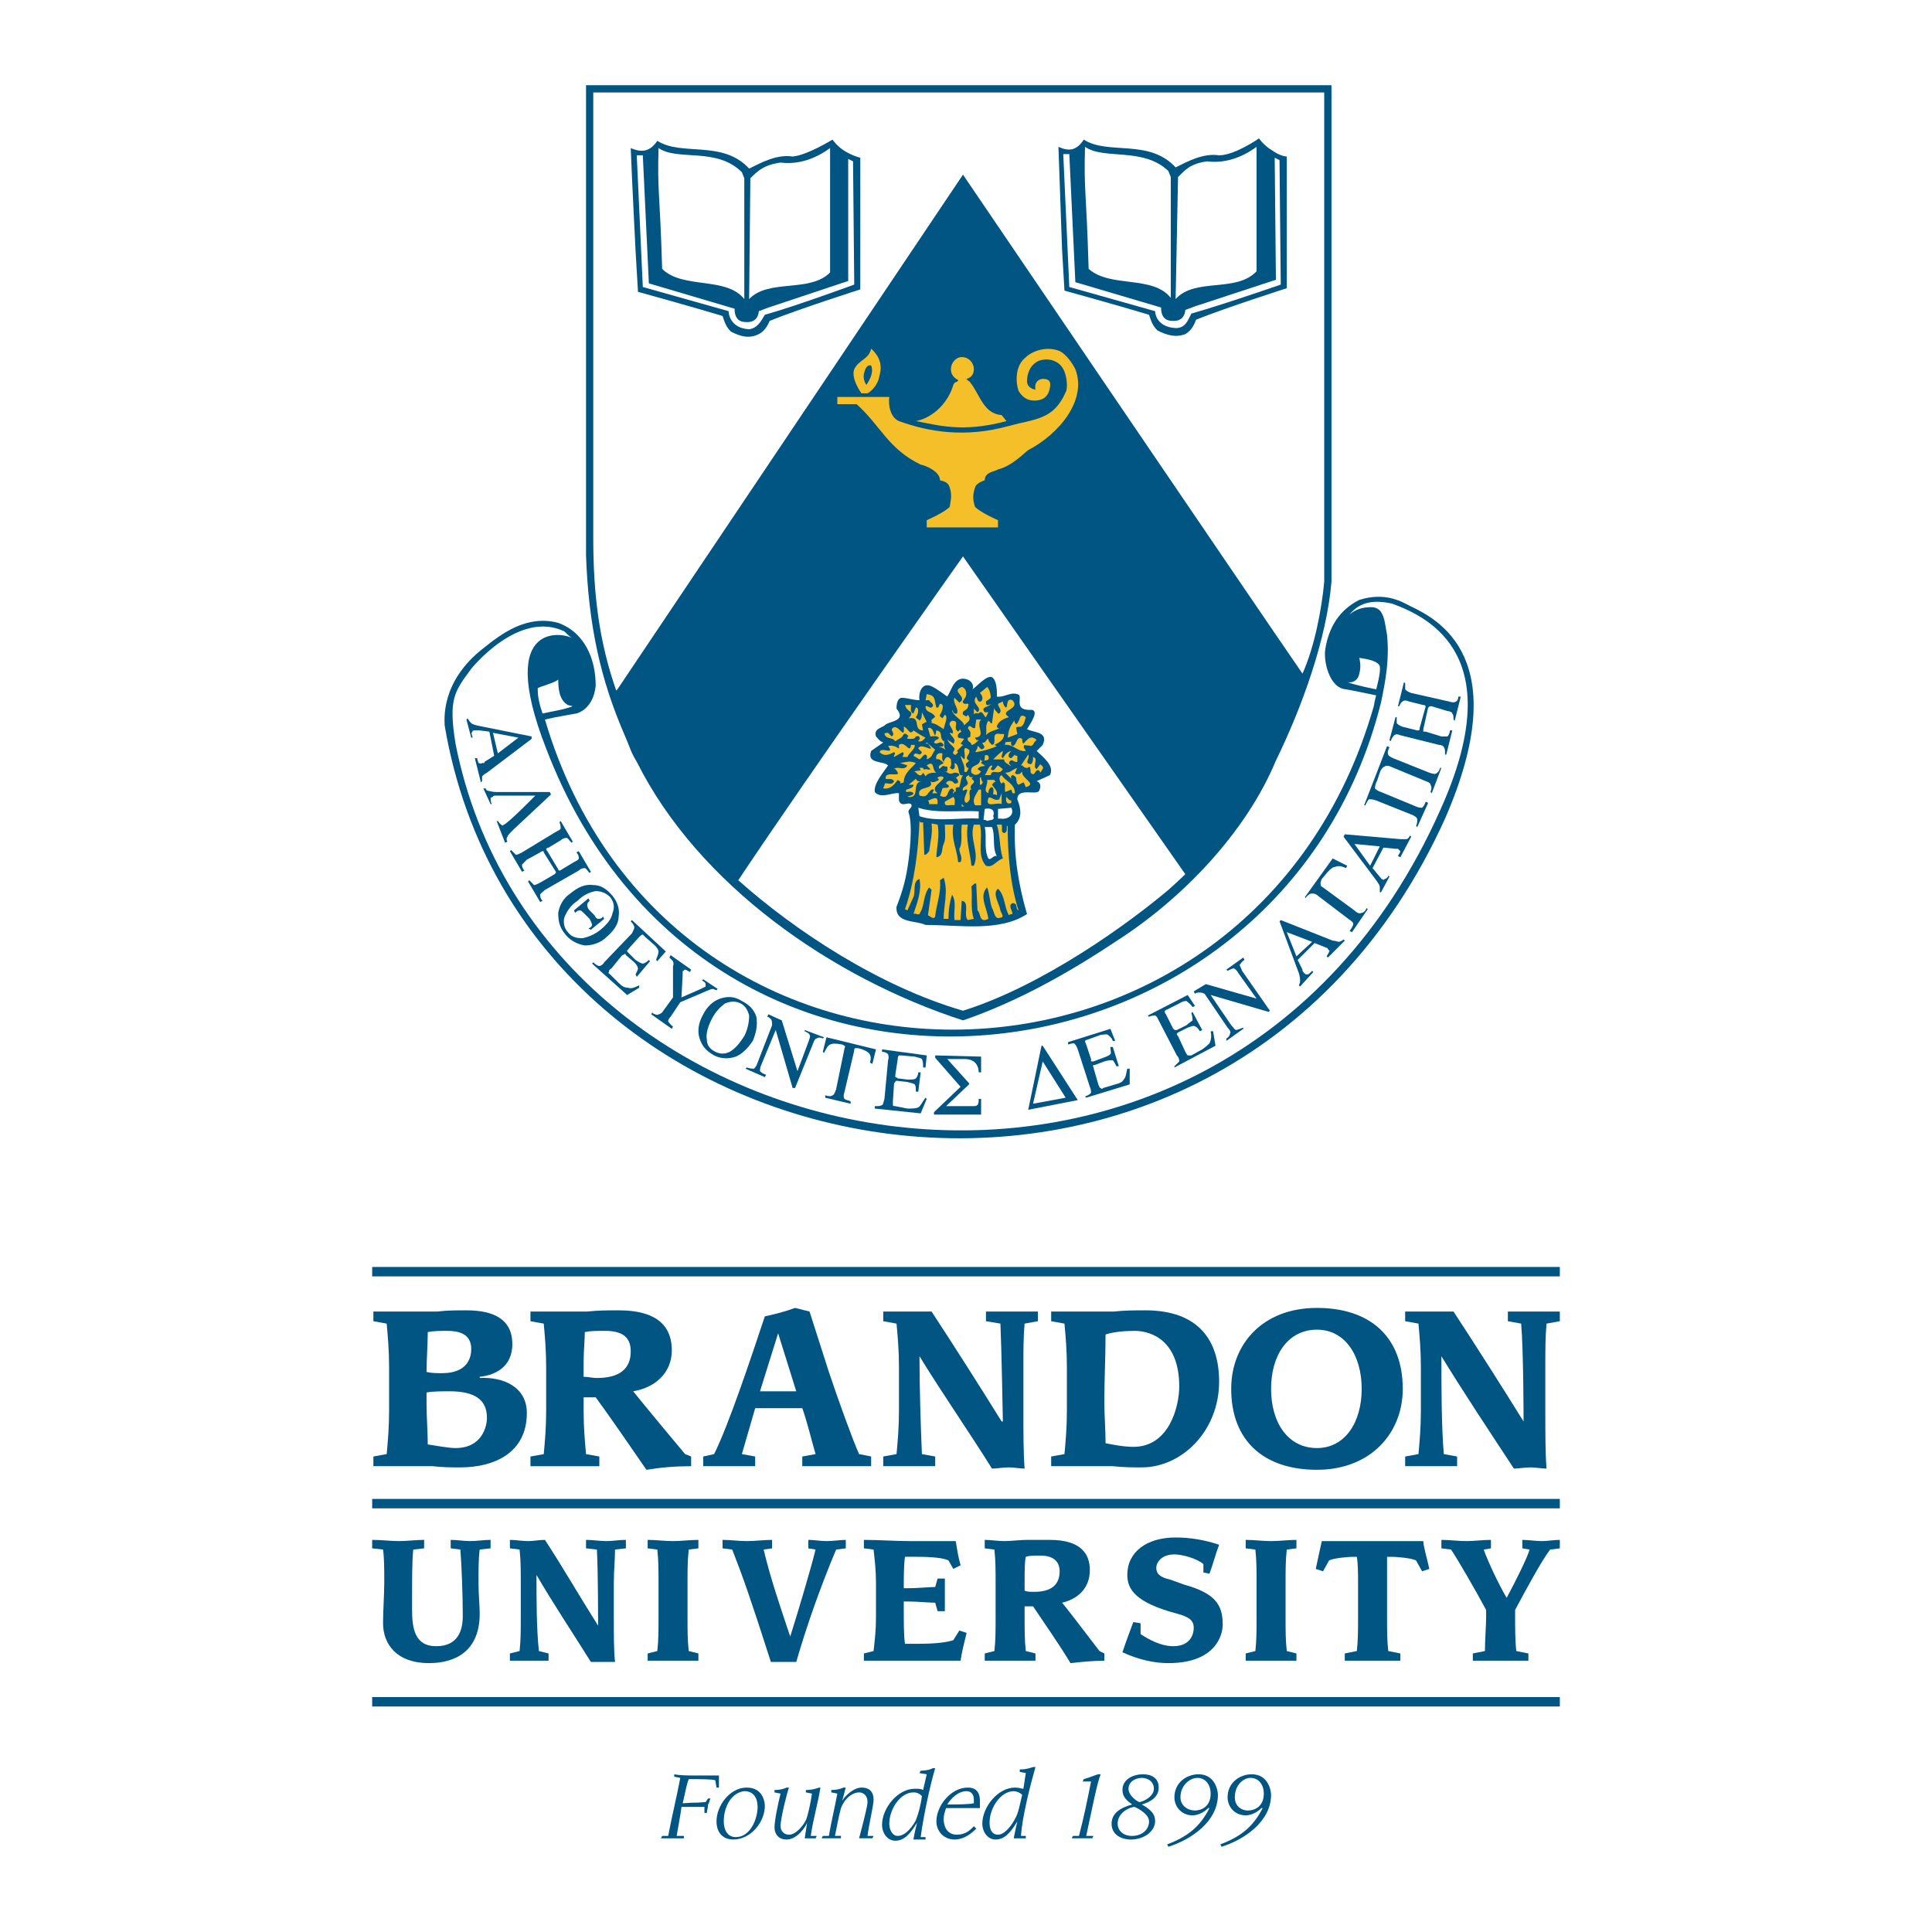 <?xml version="1.0" encoding="utf-8"?>
<!-- Generator: Adobe Illustrator 13.0.0, SVG Export Plug-In . SVG Version: 6.00 Build 14948)  -->
<!DOCTYPE svg PUBLIC "-//W3C//DTD SVG 1.0//EN" "http://www.w3.org/TR/2001/REC-SVG-20010904/DTD/svg10.dtd">
<svg version="1.0" id="Layer_1" xmlns="http://www.w3.org/2000/svg" xmlns:xlink="http://www.w3.org/1999/xlink" x="0px" y="0px"
	 width="192.756px" height="192.756px" viewBox="0 0 192.756 192.756" enable-background="new 0 0 192.756 192.756"
	 xml:space="preserve">
<g>
	<polygon fill-rule="evenodd" clip-rule="evenodd" fill="#FFFFFF" points="0,0 192.756,0 192.756,192.756 0,192.756 0,0 	"/>
	<path fill-rule="evenodd" clip-rule="evenodd" fill="#005582" d="M132.842,58.046c-0.482,5.666-2.893,12.416-5.545,17.84
		c-3.014,7.233-9.402,13.862-16.032,18.081c-4.701,3.135-9.884,6.027-15.188,7.836c-13.019-4.219-26.398-13.501-32.546-25.796
		c-0.603-0.964-0.723-1.567-1.206-2.652c-2.411-5.545-3.616-10.969-3.857-17.96V8.504h74.374V58.046L132.842,58.046z"/>
	<path fill-rule="evenodd" clip-rule="evenodd" fill="#FFFFFF" d="M132.118,58.046c-0.241,2.652-0.964,6.509-2.169,9.161
		c-4.822-6.991-33.873-49.783-33.873-49.783l-34.474,51.35l-0.121,0.121c-1.688-4.821-2.29-9.523-2.29-15.188V9.227h72.927V58.046
		L132.118,58.046z"/>
	<path fill-rule="evenodd" clip-rule="evenodd" fill="#005582" d="M74.741,16.821c1.205-0.603,2.772-1.447,4.339-1.206
		c1.446-0.121,3.978-1.688,3.978-1.688s0.482,0.723,1.326,1.205c0.844,0.482,1.447,0.603,1.447,0.603v13.139
		c0,0-6.027,1.928-9.041,3.134c-0.241,0.603-0.603,1.085-1.085,1.326c-0.964,0.482-1.808,0.241-2.772-0.241
		c-0.482-0.482-0.603-0.844-0.844-1.567c-2.772-0.844-8.438-2.411-8.438-2.411l-0.241-4.098c0,0-0.361-6.992-0.482-10.246
		c1.085,0.482,1.929,0.361,2.652-0.723C67.991,15.616,72.089,13.928,74.741,16.821L74.741,16.821z"/>
	<path fill-rule="evenodd" clip-rule="evenodd" fill="#FFFFFF" d="M74.018,17.183l0.241,0.603v12.054
		c-1.808-2.29-6.147-0.964-8.196-3.014c-0.241-8.076-0.482-7.473-0.362-12.054C67.629,16.098,71.486,14.651,74.018,17.183
		L74.018,17.183z"/>
	<path fill-rule="evenodd" clip-rule="evenodd" fill="#FFFFFF" d="M82.817,27.188c-2.049,2.049-6.147,0.603-8.076,2.652
		l0.121-12.054c0.723-0.723,1.326-1.326,3.013-1.567c1.929,0.241,3.616-0.482,4.942-1.446V27.188L82.817,27.188z"/>
	<path fill-rule="evenodd" clip-rule="evenodd" fill="#FFFFFF" d="M64.134,15.495l0.603,12.777l8.559,2.531
		c0,0-0.121,1.326,1.084,1.326c1.326,0.121,1.326-1.085,1.326-1.085l0.964-0.362l7.956-2.652V15.857l0.482,0.241l0.12,12.295
		c0,0-5.906,2.17-8.92,3.014c-0.362,0.603-0.723,1.326-1.567,1.446c-2.049-0.121-2.049-1.808-2.049-1.808l-8.558-2.411
		l-0.603-13.139H64.134L64.134,15.495z"/>
	<path fill-rule="evenodd" clip-rule="evenodd" fill="#F4BF28" d="M87.639,37.916c-0.362,0.964-1.085,1.326-1.085,1.326h-0.603
		c0,0-1.084-1.447-0.723-2.411c0.482-0.964,1.447-0.964,1.688-2.049C88.362,36.107,87.76,37.313,87.639,37.916L87.639,37.916z"/>
	<path fill-rule="evenodd" clip-rule="evenodd" fill="#F4BF28" d="M107.287,36.831c1.205,3.134-1.688,6.509-4.701,8.076
		c-0.361,0.241-1.567,1.567-3.014,1.929c-0.361,0.241-1.325,0.241-1.325,1.085c0,0-0.844,0.241-0.965,0.723
		c-0.241,0.723-0.241,1.205,0,1.929c0.603,0.603,2.29,1.326,2.29,1.326v0.723H92.46v-0.723c0,0,1.688-0.723,2.291-1.326
		c0.121-0.724,0.241-1.206,0-1.929c-0.121-0.482-0.482-0.603-0.964-0.723c0-0.844-1.326-1.447-1.929-1.567
		c-3.254-1.567-3.978-3.857-6.389-6.027h-1.929v-0.723h5.184c-0.121,0.844,0.12,2.049,0.964,2.411
		c3.013,1.085,6.629,1.688,10.969,0.482c2.652-0.724,4.46-0.603,5.666-3.375c0.24-0.362,0.12-1.688-0.241-2.291
		c-0.362-0.723-1.326-1.205-2.411-0.843c-0.844,0.361-1.205,1.205-1.205,2.049c0,0.723,0.844,0.844,0.844,0.844
		s-0.241-0.964,0.723-1.085c0.603,0,0.844,0.241,0.724,0.844c-0.121,0.844-0.603,1.326-1.567,1.326
		c-0.723,0-1.205-0.361-1.567-0.964c-0.361-1.084-0.24-2.531,0.604-3.254c0.844-0.844,2.29-1.206,3.495-0.723
		C106.443,35.384,107.046,36.349,107.287,36.831L107.287,36.831z"/>
	<path fill-rule="evenodd" clip-rule="evenodd" fill="#005582" d="M86.916,36.469c0.362,0.844-0.482,1.929-0.482,1.929
		s-0.362-0.482-0.241-1.085C86.313,36.71,86.554,36.349,86.916,36.469L86.916,36.469z"/>
	<path fill-rule="evenodd" clip-rule="evenodd" fill="#005582" d="M140.677,60.457c2.772,1.326,10.487,5.184,3.496,21.215
		c-22.3,49.301-91.853,37.729-99.808-9.282c0-0.482-0.482-4.339,3.857-7.714c1.808-1.447,4.339-3.375,7.474-2.531
		c2.652,0.964,3.737,3.616,3.737,6.268c-0.241,2.411-1.929,2.772-1.929,2.772s-2.17,0.362-3.134,0.603
		c12.416,42.068,70.637,40.863,82.691-1.326c0.12-0.723,0.241-1.085,0.241-1.085s-2.893-0.603-3.014-0.603
		c-1.688-0.12-2.29-2.893-2.049-4.098c0.361-2.169,1.446-3.857,3.375-4.822C138.266,59.01,139.953,60.095,140.677,60.457
		L140.677,60.457z"/>
	<path fill-rule="evenodd" clip-rule="evenodd" fill="#FFFFFF" d="M143.69,80.828c-22.06,49.543-89.682,36.885-98.241-6.63
		c-0.723-4.46-0.121-5.183,1.567-7.473c0,0,4.701-5.907,9.281-3.737c0.241,0.241,0.482,0.482,0.844,0.723
		c-0.482-0.482-7.835-2.291-2.652,10.969c16.152,42.31,73.289,35.438,83.293-4.581c0.482-2.291,0.845-4.339,0.604-6.75
		c-0.241-1.205-0.241-2.772-1.567-2.772c-0.964,0-1.567,0.241-2.17,0.723c1.085-1.326,2.531-1.446,4.22-1.084
		C142.847,61.662,150.562,65.64,143.69,80.828L143.69,80.828z"/>
	<path fill-rule="evenodd" clip-rule="evenodd" fill="#FFFFFF" d="M118.257,87.217c0,0-0.604,0.603-1.688,1.567
		c-3.856,3.254-12.415,9.523-20.492,12.054c-8.317-2.41-16.755-7.956-22.42-13.019c7.232-10.849,22.42-32.305,22.42-32.305
		L118.257,87.217L118.257,87.217z"/>
	<path fill-rule="evenodd" clip-rule="evenodd" fill="#FFFFFF" d="M137.663,66.484c0.12,0.603-0.361,2.29-0.361,2.29
		s-1.929-0.361-2.893-0.723c0.481,0.121,1.084-0.121,1.205-0.844c0.241-0.723,0-1.567,0-1.567
		C136.578,65.761,137.543,66.002,137.663,66.484L137.663,66.484z"/>
	<path fill-rule="evenodd" clip-rule="evenodd" fill="#FFFFFF" d="M55.696,67.81c0,0.964,0.121,2.049,0.964,2.532l0.482,0.12
		c-0.964,0.362-1.929,0.482-3.013,0.724c-0.362-1.085-0.482-1.688-0.482-2.531C54.129,68.413,55.213,68.171,55.696,67.81
		L55.696,67.81z"/>
	<path fill-rule="evenodd" clip-rule="evenodd" fill="#005582" d="M99.452,69.497c0.724,0.121,1.326-0.482,2.049-0.241
		c0.724,0.12-0.603,1.688,1.446,1.567c0.724,0.121-0.12,1.326-0.481,1.929c0.723,0.362,2.169,0.241,1.566,1.567l-0.603,0.603
		c0.603,0.603,1.809,1.447,1.326,2.411l-1.326,0.603c0.361,0.121,0.482,0.482,0.241,0.964s-2.17-0.362-2.17,0.844
		c0.12,0.362,0.724,1.688-0.241,2.532c-0.12,3.134,0.361,6.027,1.206,8.92c-2.772,1.808-6.75,1.085-10.126,1.085
		c-0.964-0.482-3.013-0.121-2.893-1.809c0.603-1.567,0.964-2.772,1.206-4.701c0,0,0.482-3.375,0-4.701
		c-0.121-0.362,0.482-0.482,0.241-0.844c-0.362-0.241-0.964,0.362-1.205-0.362v-0.723c-0.603-0.121-1.809,0.603-2.411-0.121
		c-0.121-0.844,0.844-1.929,1.326-2.652c-0.482-0.482-2.17-0.121-1.688-1.447l1.206-0.843c-0.361-0.121-0.482-0.362-0.723-0.603
		c-0.241-0.723,0.482-0.844,0.844-1.085c0.362-0.482,2.29-0.361,1.205-1.688c0-0.241,0-0.964,0.482-1.085
		c0.603,0,1.206,0.241,1.808,0.241c-0.12-0.723,0.241-1.929,1.326-1.326c0.482,0.241,1.085,0.723,1.447,0.964
		c0.482-0.723,0.723-2.169,2.049-1.688c0.723,0.362,0.482,0.964,0.482,0.964c0.482-0.361,1.446-1.446,1.929-1.205
		C99.572,67.93,99.452,69.497,99.452,69.497L99.452,69.497z"/>
	<path fill-rule="evenodd" clip-rule="evenodd" fill="#F4BF28" d="M96.197,69.738c0,0.121-0.241,0.241-0.121,0.362
		c0.241,0.361,0.724-0.241,0.482,0.482c-0.121,0.361-0.603,0.241-0.482,0.723c0.121,0,0.362,0.362,0.482,0
		c0.482,0.603-0.121,0.724-0.362,1.085c0-0.482-1.206-0.964-1.206-1.567c0.121,0.121,0.121,0.482,0.482,0.362
		c0.241-0.482-0.482-1.085-0.241-1.567l0.482,0.482c0.964-0.603-0.964-1.085,0.241-1.567C96.438,68.654,96.559,69.376,96.197,69.738
		L96.197,69.738z"/>
	<path fill-rule="evenodd" clip-rule="evenodd" fill="#F4BF28" d="M98.85,69.618c-0.241,0.241-0.362,0.241-0.482,0.362
		c0,0.121,0,0.362,0.12,0.362c0.121,0,0.241,0,0.362-0.121c-0.121,0.362-1.085,0.241-0.603,0.844h0.361l-0.241,0.482
		c-0.12,0.12-0.361-0.844-0.723-0.362c-0.121,0-0.362-0.121-0.482,0.12v-0.603l0.362,0.362c0.603-0.482-0.723-0.844-0.121-1.567
		c0.121,0.241,0.121,0.603,0.482,0.482c0.241-0.241,0.121-0.603-0.12-0.844l0.723-0.603C98.729,68.774,98.85,69.256,98.85,69.618
		L98.85,69.618z"/>
	<path fill-rule="evenodd" clip-rule="evenodd" fill="#F4BF28" d="M93.425,70.583c0.241,0.12,0.241-0.241,0.362-0.362
		c0.482,0,0.241,0.723,0,1.084c-0.121,0.121,0.121,0.242,0.241,0.362l0.241-0.362c0.362,0.242,0,0.844-0.12,1.447
		c-0.362-0.241-0.844-0.603-1.206-0.603v-0.362c0.12,0,0.241-0.241,0.361-0.241c-0.241-0.603-0.964-0.362-0.964-1.085
		c0.241-0.12,0.482,0.362,0.723,0c0.121-0.241-0.241-0.361-0.361-0.603H92.34l0.121-0.603
		C93.425,69.376,93.184,69.859,93.425,70.583L93.425,70.583z"/>
	<path fill-rule="evenodd" clip-rule="evenodd" fill="#F4BF28" d="M101.019,69.859c0.845,0.964-1.446,0.964-0.361,1.688
		c-0.361,0.12-1.085,0.361-1.205,0.964c0.241,0.362,0.481,0,0.724-0.121c-0.604,0.482-1.447,0.482-1.809,0.964
		c0.12-0.482-0.12-0.964,0.241-1.446c0.241,0.121,0.241,0.362,0.361,0.241l0.241-1.688c-0.121,0.362,0.241,0.482,0.361,0.724h0.121
		c0.361-0.362-0.121-0.603-0.121-0.964l0.482-0.241c0,0.121,0.121,0.603,0.361,0.603C100.537,70.341,100.416,69.618,101.019,69.859
		L101.019,69.859z"/>
	<path fill-rule="evenodd" clip-rule="evenodd" fill="#F4BF28" d="M90.894,70.341c0,0.361-0.121,0.723,0.241,0.844l0.241-0.603
		c0.361,0,0.241,0.723,0,0.964c0,0.12,0.361,0.241,0.361,0.361c0.241-0.241,0.241-0.482,0.241-0.844l0.482,0.964
		c-0.121,0-0.241,0.121-0.482,0.241l0.12,0.603c-1.084,0-0.12-1.447-1.446-1.206c0.121-0.12,0.362-0.362,0.241-0.603
		c-0.362-0.241-0.482-0.362-0.603-0.723H90.894L90.894,70.341z"/>
	<path fill-rule="evenodd" clip-rule="evenodd" fill="#F4BF28" d="M102.345,71.547c-0.12,0.361-0.12,0.723-0.481,0.964
		c-0.242,0-0.482,0-0.482,0.121l0.12,0.603l-0.964,0.362c0.12-0.964,0.241-1.085,0.723-1.808c-0.12,0.121,0,0.362,0.121,0.482
		C101.863,71.908,101.621,71.064,102.345,71.547L102.345,71.547z"/>
	<path fill-rule="evenodd" clip-rule="evenodd" fill="#F4BF28" d="M97.885,71.788c-0.603,0.603,0.603,1.688-0.603,1.808
		c0,0.121,0.121,0.121,0.121,0.241h0.241c-0.241,0.241-0.482,0.482-0.724,0.482c0-0.362-0.482-0.241-0.361-0.723
		c0.121,0,0.361-0.121,0.241-0.241c0.12-0.362-0.121-0.482-0.241-0.723c0.241-0.482,0.361,0.121,0.723,0l0.121-0.844H97.885
		L97.885,71.788z"/>
	<path fill-rule="evenodd" clip-rule="evenodd" fill="#F4BF28" d="M95.595,72.993l0.241-0.241c0,0.121,0,0.241,0.12,0.241
		c-0.241,0.121-0.482,0.241-0.361,0.603l0.603,0.121l-0.361,0.482l0.241,0.121l-0.603,0.603l0.121,0.121
		c-0.121,0.12-0.241,0.361-0.362,0.241c-0.361-0.241,0-0.241,0-0.603c-0.241-0.362-0.603-0.482-0.723-0.964
		c0.121,0.241,0.362,0.241,0.603,0.482c0.362-0.482-0.241-0.723-0.361-1.084c0.121,0,0.241,0,0.241,0.12
		c0.362-0.482-0.723-0.964,0-1.326C95.836,71.908,94.992,72.631,95.595,72.993L95.595,72.993z"/>
	<path fill-rule="evenodd" clip-rule="evenodd" fill="#F4BF28" d="M91.135,72.873c0.361,0.241,0.723,0.482,1.205,0.723
		c-0.12,0.121-0.361,0.482-0.723,0.361c0-0.12,0.241-0.241,0.12-0.361c0-0.241-0.241-0.121-0.361-0.121
		c-0.121,0.241-0.241,0.241-0.482,0.241h-0.362c0-0.121,0-0.241,0.121-0.241c-0.121-0.121-0.241-0.361-0.482-0.241
		c-0.241,0.482-0.362,0.362-0.844,0.723c-0.362-0.482-0.844-0.12-1.085-0.723c0-0.12,0.241-0.12,0.362-0.12l0.361,0.361
		c0.362-0.241,0-0.482,0-0.723c0.603-0.844,1.326,1.326,1.206-0.241C90.532,72.511,90.773,73.475,91.135,72.873L91.135,72.873z"/>
	<path fill-rule="evenodd" clip-rule="evenodd" fill="#F4BF28" d="M93.425,72.873c0.724,0.12,0.241,0.723,0.724,1.084v-0.12
		c0.12,0.241,0,0.603,0.12,0.844c0.241,0.362-0.241-0.241-0.603-0.121c0.121-0.121,0.482,0,0.482-0.241
		c-0.362-0.603-0.603,0.121-0.964-0.241c0.12-0.362,0.482-0.241,0.482-0.482c-0.241-0.241-0.603-0.121-0.844-0.121l-0.241-0.844
		C93.304,72.39,93.184,74.198,93.425,72.873L93.425,72.873z"/>
	<path fill-rule="evenodd" clip-rule="evenodd" fill="#F4BF28" d="M100.176,73.234c0,0.603-0.482,0.844-0.965,1.085l0.241,0.121
		c-0.482,0.241-1.326,0.482-2.049,0.603c-0.241,0,0.121-0.241,0.121-0.482v-0.121c0.241,0,0.241,0.482,0.603,0.241
		c0.241-0.241-0.12-0.362-0.12-0.603c0.361,0.12,0.361-0.362,0.603-0.362c0,0.241,0.12,0.362,0.361,0.603
		c0.603-0.121-0.241-1.326,0.844-1.085H100.176L100.176,73.234z"/>
	<path fill-rule="evenodd" clip-rule="evenodd" fill="#F4BF28" d="M103.43,73.837c-0.361,0.241-0.241,0.482-0.603,0.603
		c-0.12-0.121-0.361,0-0.603-0.121c-0.241,0.241,0.12,0.482,0.12,0.603c-0.844,0.121-1.205-0.723-2.169-0.603
		c0.12,0,0.12-0.121,0.12-0.241c0.241-0.121,0.482,0,0.723-0.121c-0.24,0-0.12,0.241-0.12,0.362l0.12,0.121
		c0.482-0.121,0.362-1.085,0.965-0.723c0,0.121,0,0.362,0.12,0.482C102.466,73.837,102.827,73.234,103.43,73.837L103.43,73.837z"/>
	<path fill-rule="evenodd" clip-rule="evenodd" fill="#F4BF28" d="M93.304,74.801c-0.361,0.482-0.241,0.723-0.844,0.964
		c0-0.121,0.121-0.362-0.121-0.482c-0.241,0-0.361,0.362-0.603,0.482l-0.603-0.362c0.241-0.603,0.603,0.241,0.844-0.361
		l-0.361-0.362c0.241-0.724,1.928,0.723,0.964-0.482H92.34l0.121-0.12L93.304,74.801L93.304,74.801z"/>
	<path fill-rule="evenodd" clip-rule="evenodd" fill="#F4BF28" d="M90.894,74.319h0.362c0.121,0.362-0.603,0.844-0.724,1.206H90.05
		c0-0.121,0.241-0.362,0-0.482l-0.844,0.482c-0.121-0.121,0.241-0.362,0-0.482c-0.482,0.241-0.964,0.482-1.446,0
		c0.12-0.603,1.567,0.361,0.844-0.603c0.361-0.121,0.723,0,1.085,0.241v-0.362C90.291,73.837,90.773,75.283,90.894,74.319
		L90.894,74.319z"/>
	<path fill-rule="evenodd" clip-rule="evenodd" fill="#F4BF28" d="M96.68,74.801c0.241,0.482-0.603,0.723,0,1.084
		c-0.121,0.241-0.482,0.241-0.241,0.603c0,0.121,0.121,0.121,0.241,0.121c-0.121,0-0.121,0.603-0.482,0.361
		c0.121-0.603-0.241-0.964-0.361-1.567c0.12,0.121,0.241,0.241,0.361,0.362C96.438,75.404,95.836,74.198,96.68,74.801L96.68,74.801z
		"/>
	<path fill-rule="evenodd" clip-rule="evenodd" fill="#F4BF28" d="M100.055,74.921c0,0.241-0.121,0.362-0.121,0.603l0.121,0.121
		c0.241-0.362,0.361-0.603,0.844-0.724c-0.12,0.121-0.361,0.362-0.241,0.603c0,0,0.121,0.121,0.241,0.121l0.361-0.362
		c0,0.121,0.121,0.121,0.241,0.121v0.603c-0.361,0.121-0.603-0.482-0.844,0.121l0.241,0.362c-0.241-0.241-0.723-0.362-0.723-0.723
		H99.09C99.331,75.524,99.813,75.042,100.055,74.921L100.055,74.921z"/>
	<path fill-rule="evenodd" clip-rule="evenodd" fill="#F4BF28" d="M94.027,75.163c0,0.241-0.12,0.603,0.121,0.844
		c0.12-0.361,0.361-0.723,0.723-0.241c0,0.241,0.12,0.603-0.121,0.844c0.121,0,0.241,0.241,0.361,0.121
		c0.241-0.121,0.121-0.362,0.121-0.603c0.603,0.121,0.241,1.447,0.844,1.206c-0.241,0.362-0.241,0.844-0.361,1.205
		c-0.121,0-0.362,0-0.362,0.121v0.361c-0.121-0.121-0.121,0-0.241,0.121c0,0.241-0.121-0.241,0.121-0.241l-0.241-0.241
		c-0.603,0.12-0.241,1.205-1.205,0.723l0.241-0.723c0.121-0.121,0.482,0,0.603-0.121c0.121-0.241-0.121-0.241-0.241-0.361
		c0-0.241,0.482-0.482,0.844,0c0.121,0,0.241,0,0.362-0.121c0-0.241-0.121-0.361-0.241-0.482c-0.121,0.121,0.241-0.121,0.362-0.241
		c0-0.241-0.362-0.241-0.482-0.241c-0.723,0.241-0.361,0-1.084-0.121c0.12,0,0.361,0.121,0.361-0.121
		c0-0.12,0.121-0.482-0.241-0.361c-0.241-0.362-0.603,0.603-0.603,0c0.121-0.241,0.361-0.241,0.482-0.362
		c-0.241-0.241-0.482-0.482-0.724-0.361C93.304,75.404,93.545,75.042,94.027,75.163L94.027,75.163z"/>
	<path fill-rule="evenodd" clip-rule="evenodd" fill="#F4BF28" d="M102.827,76.248c0.241-0.121,0.241-0.482,0.241-0.723
		c0.603,0.121-0.121,0.964,0.361,1.206l0.361-0.482c0.121,0.121,0.362,0.241,0.241,0.482l-0.241,0.361
		c0-0.121-0.12-0.121-0.12-0.241c-0.482-0.12-0.361,0.724-0.844,0.241c0-0.121,0-0.482-0.12-0.603
		c-0.241,0.241-0.482,0.121-0.724-0.121h-0.12l0.723-1.085C102.827,75.645,102.104,76.127,102.827,76.248L102.827,76.248z"/>
	<path fill-rule="evenodd" clip-rule="evenodd" fill="#F4BF28" d="M98.608,75.404c0.241,0.723-0.603,0.241-0.724,0.723l0.362,0.241
		c0.12,0.121-0.362,0-0.603,0.241l-0.121,0.121l0.361,0.241c-0.241,0.362-0.603,0.482-0.964,0.121
		c-0.241-0.964,1.085-0.482,0.844-1.567c0,0.121,0,0.241,0.12,0.361C98.608,76.127,97.885,75.042,98.608,75.404L98.608,75.404z"/>
	<path fill-rule="evenodd" clip-rule="evenodd" fill="#F4BF28" d="M91.376,76.127c-0.362,0.482-1.206,0.964-1.206,1.929
		l-0.362,0.121c0.121-0.241-0.12-0.241-0.241-0.362c-0.361,0.482-0.723,0.964-1.446,0.844c0-0.121,0.241-0.482,0.121-0.482
		c0.362-0.121,0.723,0.241,0.964-0.241c-0.241-0.361-0.603-0.121-0.844-0.241c-0.121-0.964,1.929,0.12,0.964-0.964l0,0h-0.121
		c0.361-0.362,0.964,0.241,1.326-0.362l-0.723-0.241C90.532,76.006,90.773,75.886,91.376,76.127L91.376,76.127z"/>
	<path fill-rule="evenodd" clip-rule="evenodd" fill="#F4BF28" d="M93.425,77.091c-0.362,0-0.844,0-1.085,0.362l-0.241-0.362
		c-0.361,0.723-0.723-0.241-0.964-0.121l0.723-0.121l-0.121-0.241h0.361c0,0.121,0.121,0.241,0.241,0.121
		c0.121,0,0.362,0.12,0.482,0l-0.362-0.362C93.304,75.766,92.943,76.85,93.425,77.091L93.425,77.091z"/>
	<path fill-rule="evenodd" clip-rule="evenodd" fill="#F4BF28" d="M98.97,76.368c0.12,0.121-0.12,0.241-0.12,0.362
		c0.361,0.361,0.481-0.241,0.723-0.362l0.482,0.362c-0.361,0.723-1.085-0.121-1.205,0.603h-0.603
		C98.487,77.091,98.608,76.368,98.97,76.368L98.97,76.368z"/>
	<path fill-rule="evenodd" clip-rule="evenodd" fill="#F4BF28" d="M101.26,77.091c0.121,0.241,0.361,0.121,0.482,0.121l0.241-0.241
		c-0.12,0.724,1.566,1.206,0.361,1.567c-0.12-0.241-0.12-0.361-0.241-0.482l-0.482,0.241c-0.24-0.121-0.24-0.603-0.24-0.723
		c-0.121-0.121-0.241-0.241-0.362-0.241c-0.24,0.121-0.12,0.241-0.12,0.362l-0.603-0.603c0.603,0,0.723-0.361,1.205-0.482
		C101.381,76.73,101.381,76.971,101.26,77.091L101.26,77.091z"/>
	<path fill-rule="evenodd" clip-rule="evenodd" fill="#F4BF28" d="M97.041,77.574l-0.121,0.121c0.724,0.482-0.361,0.482,0,1.084
		H96.8c-0.241,0.482,0.241,0.964-0.362,1.326c-0.723-0.241,0.723-1.808-0.362-1.206c-0.121-0.482,0.362-0.362,0.482-0.723
		c0-0.362-0.482-0.603,0.121-0.844C96.68,77.694,97.162,77.453,97.041,77.574L97.041,77.574z"/>
	<path fill-rule="evenodd" clip-rule="evenodd" fill="#F4BF28" d="M101.26,79.141h-0.241l-0.12-0.362l-0.603,0.241
		c-0.12-0.361,0.12-0.964-0.241-0.964l-0.121,0.121c0,0.121-0.481-0.603,0-0.844C100.296,77.935,101.26,78.176,101.26,79.141
		L101.26,79.141z"/>
	<path fill-rule="evenodd" clip-rule="evenodd" fill="#F4BF28" d="M94.148,77.574c-0.121,0.482-1.447,0.964-0.603,1.567h-0.361
		c-0.482,0.121,0.361-0.482-0.241-0.362c-0.482,0.362-0.362,0.844-1.206,0.603c-0.361-1.084,1.567-0.482,1.085-1.446
		c0.241,0.241,0.603,0,0.844-0.121c0-0.12-0.121-0.12-0.121-0.241C93.425,77.574,94.027,77.333,94.148,77.574L94.148,77.574z"/>
	<path fill-rule="evenodd" clip-rule="evenodd" fill="#F4BF28" d="M97.885,78.297h-0.12v-0.723h0.12
		C97.885,78.056,98.247,77.935,97.885,78.297L97.885,78.297z"/>
	<path fill-rule="evenodd" clip-rule="evenodd" fill="#F4BF28" d="M92.099,77.935c-1.326,0-0.12,1.808-1.567,1.567
		c0.121-0.121,0.603-0.121,0.603-0.361c-0.241-0.241-0.482-0.121-0.724-0.121c-0.12-0.361,0.241-0.241,0.362-0.361
		c0.121,0,0.241-0.121,0.362-0.241v-0.121h-0.482l0.724-0.603C91.496,78.056,91.858,77.935,92.099,77.935L92.099,77.935z"/>
	<path fill-rule="evenodd" clip-rule="evenodd" fill="#F4BF28" d="M99.211,77.814c0,0.121,0.12,0.121,0.12,0.241
		c-0.12-0.121-0.241,0.121-0.361,0.241c0.241,0.362,0.603,0.603,0.482,1.084c0-0.12-0.241-0.12-0.362-0.12
		c0-0.241,0.121-0.603-0.12-0.724c-0.241,0-0.361,0.362-0.361,0.603c-0.603-0.241,0-0.844-0.121-1.326H99.211L99.211,77.814z"/>
	<path fill-rule="evenodd" clip-rule="evenodd" fill="#F4BF28" d="M97.885,80.346h-0.603c-0.362-0.603,0.121-1.085,0.362-1.567
		h0.241V80.346L97.885,80.346z"/>
	<path fill-rule="evenodd" clip-rule="evenodd" fill="#F4BF28" d="M99.934,80.226c-0.481-0.241-1.687,0.482-1.325-0.603
		c0.241-0.241,0.603,0.362,1.085,0.121l0.24-0.603V80.226L99.934,80.226z"/>
	<path fill-rule="evenodd" clip-rule="evenodd" fill="#F4BF28" d="M95.233,80.346c-0.361-0.121-1.084,0.241-0.964-0.362l0.844-0.482
		C95.354,79.743,95.233,80.105,95.233,80.346L95.233,80.346z"/>
	<path fill-rule="evenodd" clip-rule="evenodd" fill="#F4BF28" d="M100.898,79.864v0.241c-0.482,0.241-0.603-0.241-0.482-0.603
		C100.537,79.623,100.657,79.864,100.898,79.864L100.898,79.864z"/>
	<path fill-rule="evenodd" clip-rule="evenodd" fill="#F4BF28" d="M93.545,79.984v0.241h-0.844c0-0.121,0-0.241-0.121-0.362
		C92.822,79.864,93.545,79.261,93.545,79.984L93.545,79.984z"/>
	<polygon fill-rule="evenodd" clip-rule="evenodd" fill="#F4BF28" points="91.617,79.984 91.979,79.984 91.617,79.984 	"/>
	<polygon fill-rule="evenodd" clip-rule="evenodd" fill="#F4BF28" points="95.956,80.466 95.956,80.226 96.197,80.466 
		95.956,80.466 	"/>
	<path fill-rule="evenodd" clip-rule="evenodd" fill="#FFFFFF" d="M97.644,80.949v0.723c-1.808-0.121-4.219,0.362-5.907-0.241
		l-0.12-0.843C93.425,81.19,95.836,80.828,97.644,80.949L97.644,80.949z"/>
	<path fill-rule="evenodd" clip-rule="evenodd" fill="#FFFFFF" d="M99.813,81.672h-0.241v-0.964l1.326-0.12
		C101.26,81.31,100.537,81.792,99.813,81.672L99.813,81.672z"/>
	<path fill-rule="evenodd" clip-rule="evenodd" fill="#FFFFFF" d="M99.09,81.431c0.241,0.482-0.481,0.362-0.603,0.482
		c-0.12-0.121-0.24-0.121-0.361-0.121l0.121-1.085C98.729,80.587,99.331,80.708,99.09,81.431L99.09,81.431z"/>
	<path fill-rule="evenodd" clip-rule="evenodd" fill="#F4BF28" d="M92.099,82.034l0.121,3.254c0.241,0,0.361-0.241,0.482-0.362
		c0.121-0.964,0.361-1.808,0.241-2.772l0.603,0.121c0.241,1.084-0.121,2.411-0.121,3.254c0.724-0.121,0.482-0.844,0.724-1.326
		c0.241-0.482,0.12-1.206,0.12-1.928h0.844c-0.241,1.446,0.362,2.411,0.482,3.736h0.241c0.241-0.482-0.121-0.844-0.121-1.326
		c0.361-0.603,0.121-1.567,0.241-2.411h0.603c-0.241,1.567,0.241,2.772,0.361,4.098h0.241c0.603-1.326-0.482-2.652,0-4.098h0.603
		c0.361,1.326-0.362,3.013,0.603,4.098c0.723,0.241,0.964-0.482,1.688-0.723c-0.361-1.085-0.241-2.291-0.603-3.375h0.481
		c0.121,0.361-0.12,0.723,0.242,0.844c0.481-0.121,0.12-0.724,0.361-0.724c0,2.772,0.241,5.786,1.084,8.438
		c-0.361-0.121,0-0.723-0.603-0.723c-0.481,0.241,0,0.723,0,1.085c-0.12,0-0.24,0-0.361,0.12c-0.481-0.844-0.361-1.928-1.085-2.651
		c-0.603,0.482,0.121,1.446,0.241,2.169c0,0.121,0.482,0.723,0,0.723c-0.603,0.241-0.603-0.603-0.844-0.964
		c-0.241-0.723-0.241-1.446-0.482-2.049c-0.843,0.844,0,2.049,0.121,3.134c-0.964,0.482-0.724-0.603-1.085-0.844l-0.121-2.652
		c-0.241-0.121-0.241,0.121-0.482,0.241c0.121,1.084-0.12,2.29,0.241,3.254l-0.603,0.121c-0.482-0.482,0.241-1.808-0.603-1.929
		l-0.12,1.929h-0.603c-0.121-0.844,0.241-1.808-0.241-2.531c-0.241,0.723-0.361,1.567-0.361,2.411h-0.482
		c0-1.326,0.482-2.772,0-4.099l-0.362,0.241c0.121,1.326-0.362,2.411-0.482,3.616c-0.12,0.362-0.482,0-0.723-0.121l0.362-2.531
		l-0.241-0.241c-0.482,0.603-0.482,1.447-0.723,2.17l-0.241,0.482c-0.241,0.12-0.361-0.121-0.603,0
		c0.361-1.085,0.844-2.291,0.603-3.496c-0.723,0.241-0.361,1.205-0.603,1.808l-0.603,1.326l-0.241-0.121
		c0.964-2.772,1.326-5.906,1.446-8.799C91.858,82.154,91.979,82.034,92.099,82.034L92.099,82.034z"/>
	<path fill-rule="evenodd" clip-rule="evenodd" fill="#FFFFFF" d="M98.97,82.516c0.361,0.844,0,2.049,0.482,2.893
		c-0.362-0.121-0.603,0.482-0.844,0.241c-0.482-0.964-0.121-2.17-0.361-3.134H98.97L98.97,82.516z"/>
	<path fill-rule="evenodd" clip-rule="evenodd" fill="#F4BF28" d="M99.934,41.412c-1.808-0.121-2.169-2.05-3.133-3.255
		c0-0.121-0.241-0.121-0.241-0.241c0,0-0.121,0-0.121-0.121c0.482-0.12,0.723-0.482,0.723-0.964c0-0.603-0.482-1.205-1.206-1.205
		c-0.603,0-1.084,0.603-1.084,1.205c0,0.482,0.241,0.844,0.723,1.085c0,0.241-0.362,0.12-0.482,0.482
		c-0.482,1.688-1.928,3.254-3.736,3.616c2.049,0.361,4.58,1.205,9.04,0L99.934,41.412L99.934,41.412z"/>
	<path fill-rule="evenodd" clip-rule="evenodd" fill="#005582" d="M49.669,75.163l-0.482-2.049l2.531,0.482L49.669,75.163
		L49.669,75.163z M47.017,72.149c-0.121-0.121-0.241-0.241-0.362-0.482l-0.121,0.121l0.482,1.808h0.12v-0.121
		c-0.12-0.241-0.12-0.361,0-0.482c0-0.12,0.121-0.12,0.241-0.12c0,0,0,0,0.121,0s0.121,0,0.361,0l0.964,0.12l0.482,2.411
		l-0.964,0.603c0,0.121,0,0.121-0.121,0.121h-0.121c-0.12,0.121-0.241,0-0.361,0c0-0.121-0.121-0.241-0.121-0.482h-0.241
		l0.603,2.411l0.12-0.121l0,0c0-0.241,0-0.361,0-0.482c0.121-0.121,0.241-0.241,0.482-0.362l4.46-3.375v-0.241L47.62,72.39
		C47.258,72.27,47.137,72.27,47.017,72.149L47.017,72.149z"/>
	<path fill-rule="evenodd" clip-rule="evenodd" fill="#005582" d="M54.973,79.261l-3.737,3.496
		c-0.362,0.362-0.603,0.603-0.603,0.723c-0.12,0.121-0.12,0.362,0,0.482l-0.241,0.121l-0.843-2.17h0.121
		c0.12,0.121,0.241,0.362,0.361,0.362c0,0.12,0.121,0.12,0.241,0c0.12,0,0.964-0.724,2.411-2.17l0.723-0.724h-3.736
		c-0.121,0-0.121,0-0.241,0s-0.241,0-0.241,0.121c-0.121,0-0.241,0.121-0.241,0.121c0,0.121,0,0.362,0.12,0.603h-0.12l-0.724-1.567
		h0.241c0,0.12,0.121,0.241,0.241,0.241c0.12,0,0.361,0.121,0.844,0.121h5.304L54.973,79.261L54.973,79.261z"/>
	<path fill-rule="evenodd" clip-rule="evenodd" fill="#005582" d="M52.08,85.047l3.375-2.049c0.241-0.12,0.482-0.241,0.482-0.361
		s0-0.361-0.12-0.603l0.12-0.121l1.206,2.049l-0.12,0.121c-0.241-0.241-0.362-0.482-0.482-0.482s-0.362,0-0.603,0.241l-1.205,0.723
		c-0.121,0-0.241,0.121-0.241,0.121s0,0.121,0.121,0.241l1.085,1.809c0,0.12,0.121,0.12,0.121,0.12s0.12,0,0.241-0.12l1.205-0.724
		c0.241-0.121,0.482-0.241,0.482-0.361s0-0.362-0.241-0.603l0.241-0.121l1.205,2.049l-0.121,0.121
		c-0.241-0.241-0.361-0.482-0.482-0.482s-0.361,0-0.603,0.241l-3.375,1.929c-0.241,0.241-0.482,0.362-0.482,0.482
		s0,0.362,0.241,0.603l-0.241,0.121l-1.206-2.049l0.121-0.121c0.241,0.241,0.362,0.362,0.482,0.482c0.121,0,0.362-0.121,0.603-0.241
		l1.446-0.844l0.121-0.121v-0.121l-1.206-1.929c0-0.121,0-0.121-0.12-0.121c0,0-0.121,0-0.241,0.121l-1.326,0.724
		c-0.241,0.241-0.361,0.361-0.482,0.482c0,0.121,0,0.362,0.241,0.603l-0.241,0.121l-1.206-2.049l0.121-0.12
		c0.241,0.241,0.362,0.361,0.482,0.482C51.598,85.288,51.838,85.167,52.08,85.047L52.08,85.047z"/>
	<path fill-rule="evenodd" clip-rule="evenodd" fill="#005582" d="M58.106,93.605c-0.603,0-1.084-0.121-1.446-0.603
		c-0.362-0.361-0.482-0.964-0.362-1.446c0.241-0.603,0.603-1.205,1.326-1.688c0.603-0.603,1.205-0.844,1.808-0.964
		c0.603,0,1.085,0.241,1.446,0.603c0.362,0.482,0.482,0.964,0.241,1.567c-0.121,0.603-0.482,1.085-1.206,1.688
		C59.312,93.244,58.709,93.485,58.106,93.605L58.106,93.605z M58.589,90.23c0-0.121,0.121-0.241,0.241-0.362l-0.12-0.241
		l-1.447,1.205l0.121,0.241c0.241-0.241,0.362-0.241,0.482-0.241c0.121,0,0.241,0.121,0.482,0.362l0.482,0.482
		c0.121,0.241,0.241,0.482,0.241,0.603c0,0.12-0.121,0.241-0.361,0.361l0.241,0.121l1.326-1.085l-0.121-0.241
		c-0.121,0.241-0.362,0.241-0.482,0.241c-0.121,0-0.241-0.121-0.362-0.362l-0.482-0.482C58.589,90.592,58.589,90.351,58.589,90.23
		L58.589,90.23z M59.191,88.302c-0.844-0.121-1.567,0.241-2.291,0.844c-0.723,0.482-1.084,1.206-1.205,1.928
		c0,0.844,0.121,1.447,0.723,2.17c0.482,0.603,1.206,0.964,1.929,1.085c0.723,0,1.567-0.241,2.17-0.844
		c0.723-0.603,1.205-1.326,1.205-2.049c0.121-0.723-0.12-1.446-0.603-2.049C60.518,88.664,59.915,88.302,59.191,88.302
		L59.191,88.302z"/>
	<path fill-rule="evenodd" clip-rule="evenodd" fill="#005582" d="M60.276,96.016l2.772-2.893c0.121-0.241,0.241-0.482,0.241-0.603
		s-0.12-0.361-0.361-0.603l0.121-0.121l3.375,3.134l-0.844,0.964l-0.121-0.12c0.121-0.362,0.241-0.603,0.241-0.844
		c0-0.12-0.121-0.361-0.362-0.603l-0.964-0.844c-0.121-0.121-0.241-0.241-0.241-0.241c-0.121,0-0.241,0.121-0.362,0.241
		l-1.085,1.206c0,0.121-0.121,0.121-0.121,0.121c0,0.12,0,0.12,0.121,0.241l0.723,0.724c0.362,0.241,0.603,0.361,0.724,0.361
		c0.12,0,0.361-0.121,0.603-0.361l0.121,0.12l-1.326,1.567l-0.121-0.241c0.121-0.241,0.241-0.482,0.241-0.603
		c0-0.12-0.121-0.361-0.362-0.603l-0.844-0.723c0-0.121-0.121-0.121-0.121-0.121s-0.12,0.121-0.241,0.121L61,96.619
		c-0.241,0.121-0.241,0.241-0.241,0.362c-0.121,0.121,0,0.121,0.121,0.241l0.844,0.843c0.362,0.363,0.603,0.482,0.964,0.482
		c0.241,0.121,0.603,0,1.085-0.24v0.24l-1.206,0.725l-3.496-3.135l0.121-0.121c0.241,0.241,0.482,0.362,0.603,0.362
		C59.915,96.378,60.156,96.257,60.276,96.016L60.276,96.016z"/>
	<path fill-rule="evenodd" clip-rule="evenodd" fill="#005582" d="M68.955,96.74l-0.121,0.241c-0.241-0.121-0.361-0.241-0.482-0.241
		c0,0-0.121,0-0.121,0.12c-0.121,0-0.121,0-0.121,0.121c0,0,0,0.121,0,0.241l-0.121,2.29l1.929-0.844l0,0
		c0.241-0.121,0.482-0.24,0.482-0.24c0-0.121,0-0.242,0-0.242c0-0.121-0.12-0.24-0.361-0.361l0.121-0.121l1.447,0.965l-0.121,0.121
		c-0.12,0-0.241-0.121-0.361-0.121c-0.241,0-0.362,0.121-0.724,0.242l-2.531,1.084l-0.964,1.447c-0.241,0.24-0.241,0.361-0.241,0.48
		c0.121,0.121,0.241,0.363,0.482,0.482l-0.12,0.242l-2.05-1.447l0.121-0.24v0.119c0.241,0.121,0.482,0.242,0.603,0.121
		c0.121,0,0.362-0.121,0.482-0.361l0.964-1.326v-3.134c0.121-0.241,0-0.362,0-0.482c-0.12-0.12-0.241-0.241-0.361-0.361l0.12-0.241
		L68.955,96.74L68.955,96.74z"/>
	<path fill-rule="evenodd" clip-rule="evenodd" fill="#005582" d="M74.741,101.32c0,0.602-0.121,1.326-0.482,2.049
		c-0.482,0.723-0.844,1.205-1.446,1.566c-0.482,0.242-0.964,0.242-1.446,0c-0.482-0.24-0.844-0.602-0.844-1.205
		c-0.121-0.602,0.12-1.326,0.482-2.049s0.844-1.205,1.326-1.566c0.603-0.242,1.085-0.242,1.567,0
		C74.379,100.355,74.621,100.838,74.741,101.32L74.741,101.32z M69.799,103.609c0.241,0.725,0.603,1.207,1.447,1.689
		c0.723,0.361,1.446,0.361,2.169,0.119c0.603-0.24,1.206-0.844,1.688-1.566c0.361-0.844,0.482-1.566,0.361-2.41
		c-0.241-0.725-0.723-1.207-1.447-1.568c-0.723-0.482-1.446-0.482-2.169-0.24c-0.723,0.24-1.326,0.844-1.688,1.566
		C69.679,102.043,69.558,102.887,69.799,103.609L69.799,103.609z"/>
	<path fill-rule="evenodd" clip-rule="evenodd" fill="#005582" d="M76.308,107.467l-1.929-0.844l0.121-0.119
		c0.362,0.119,0.603,0.119,0.723,0.119c0.121-0.119,0.241-0.24,0.362-0.602l1.446-3.736c0-0.242,0-0.482-0.121-0.604
		c-0.12-0.121-0.241-0.24-0.361-0.24l0.121-0.242l1.326,0.604l1.567,5.062l1.084-2.893c0.121-0.363,0.241-0.604,0.121-0.725
		c0-0.119-0.241-0.24-0.482-0.361v-0.121l1.929,0.725l-0.121,0.119c-0.241-0.119-0.482-0.119-0.603,0
		c-0.12,0-0.241,0.121-0.361,0.482l-1.808,4.461h-0.241l-1.688-5.787l-1.447,3.496c-0.12,0.242-0.12,0.482-0.12,0.604
		c0.12,0.121,0.241,0.24,0.603,0.361L76.308,107.467L76.308,107.467z"/>
	<path fill-rule="evenodd" clip-rule="evenodd" fill="#005582" d="M83.42,108.672l0.844-4.098c0.121-0.24,0-0.24-0.241-0.361
		c-0.603-0.121-0.964-0.121-1.205,0c-0.241,0.121-0.362,0.361-0.603,0.844l-0.121-0.121l0.361-1.445l4.942,1.205l-0.362,1.445
		l-0.241-0.119c0.12-0.361,0.12-0.723-0.121-0.965c-0.121-0.121-0.482-0.361-1.085-0.482l0,0c-0.121,0-0.241,0-0.241,0
		c-0.121,0-0.121,0.121-0.121,0.242l-0.964,4.098c-0.12,0.361-0.12,0.604,0,0.723c0.121,0.121,0.362,0.121,0.603,0.242v0.24
		l-2.532-0.602v-0.242c0.362,0.121,0.603,0.121,0.723,0C83.179,109.275,83.299,109.035,83.42,108.672L83.42,108.672z"/>
	<path fill-rule="evenodd" clip-rule="evenodd" fill="#005582" d="M88.242,109.637l0.362-3.857c0.121-0.361,0-0.48,0-0.602
		c-0.121-0.121-0.362-0.242-0.603-0.242v-0.24l4.46,0.604l-0.121,1.205h-0.241c0-0.363,0-0.604-0.12-0.844
		c-0.121-0.121-0.361-0.121-0.723-0.242l-1.326-0.119c-0.121,0-0.241,0-0.241,0c-0.121,0.119-0.121,0.24-0.121,0.361l-0.241,1.566
		c0,0.121,0,0.24,0,0.24s0.12,0,0.241,0.121l0.964,0.121c0.482,0,0.724,0,0.844-0.121c0.12-0.121,0.241-0.361,0.241-0.602h0.241
		l-0.241,1.928h-0.241c0-0.361,0-0.604-0.121-0.723c-0.121-0.121-0.362-0.121-0.724-0.242l-1.085-0.119c0,0-0.12,0-0.12,0.119
		c0,0,0,0-0.121,0.121l-0.121,1.809c0,0.24,0,0.361,0,0.361c0,0.121,0.121,0.121,0.241,0.121l1.205,0.24
		c0.482,0,0.844,0,1.085-0.121c0.241-0.119,0.361-0.482,0.723-0.963l0.121,0.119l-0.603,1.447l-4.581-0.482v-0.24
		c0.362,0,0.603,0,0.723-0.121C88.121,110.24,88.121,109.998,88.242,109.637L88.242,109.637z"/>
	<path fill-rule="evenodd" clip-rule="evenodd" fill="#005582" d="M106.323,109.518l-3.255,0.602l0.964-4.219L106.323,109.518
		L106.323,109.518z M103.912,104.334l-1.326,6.389l4.942-0.965l-3.496-5.424H103.912L103.912,104.334z"/>
	<path fill-rule="evenodd" clip-rule="evenodd" fill="#005582" d="M108.733,108.432l-1.205-3.736
		c-0.121-0.361-0.241-0.482-0.362-0.604c-0.12,0-0.24,0-0.603,0.121v-0.24l4.22-1.326l0.481,1.205h-0.241
		c-0.12-0.361-0.361-0.482-0.481-0.604c-0.121-0.119-0.482,0-0.724,0l-1.326,0.482c-0.12,0-0.24,0.121-0.24,0.121
		s0,0.121,0.12,0.361l0.482,1.447c0,0.119,0,0.24,0,0.24c0.12,0,0.12,0,0.24,0l0.965-0.361c0.361-0.121,0.603-0.24,0.724-0.361
		c0.12-0.121,0-0.361,0-0.725h0.24l0.603,1.93h-0.24c-0.121-0.242-0.241-0.482-0.362-0.604c-0.24,0-0.481,0-0.844,0.121
		l-0.964,0.361c-0.121,0-0.121,0-0.121,0c-0.12,0.121,0,0.121,0,0.242l0.482,1.688c0.121,0.24,0.121,0.361,0.241,0.361
		c0.121,0.119,0.121,0.119,0.241,0l1.205-0.361c0.482-0.121,0.724-0.242,0.844-0.482c0.241-0.242,0.241-0.604,0.362-1.086h0.241
		v1.568l-4.34,1.326l-0.12-0.121c0.361-0.121,0.481-0.242,0.603-0.361C108.854,108.914,108.854,108.672,108.733,108.432
		L108.733,108.432z"/>
	<path fill-rule="evenodd" clip-rule="evenodd" fill="#005582" d="M117.412,105.299l-1.808-3.496
		c-0.121-0.242-0.241-0.482-0.361-0.482c-0.121,0-0.362,0-0.604,0.121l-0.12-0.121l3.978-2.049l0.724,1.084l-0.241,0.121
		c-0.241-0.361-0.482-0.482-0.603-0.604c-0.12,0-0.361,0-0.724,0.242l-1.205,0.602c-0.12,0-0.12,0.121-0.241,0.121
		c0,0.121,0,0.24,0.121,0.361l0.723,1.447c0.12,0,0.12,0.119,0.12,0.119c0.121,0,0.121,0,0.241,0l0.965-0.48
		c0.241-0.242,0.482-0.363,0.603-0.482c0-0.121,0-0.361-0.12-0.725l0.12-0.119l0.964,1.807l-0.241,0.121
		c-0.12-0.24-0.361-0.482-0.481-0.482c-0.121-0.119-0.361,0-0.724,0.121l-0.964,0.482c-0.121,0.121-0.121,0.121-0.121,0.121
		c0,0.119,0,0.119,0.121,0.24l0.724,1.566c0.12,0.242,0.24,0.363,0.24,0.363c0.121,0,0.241,0,0.362,0l1.084-0.604
		c0.362-0.242,0.604-0.482,0.724-0.604c0.121-0.24,0.241-0.602,0.121-1.205h0.24l0.241,1.447l-4.099,2.17v-0.121
		c0.241-0.242,0.362-0.361,0.482-0.482C117.653,105.779,117.653,105.539,117.412,105.299L117.412,105.299z"/>
	<path fill-rule="evenodd" clip-rule="evenodd" fill="#005582" d="M124.042,102.646l-1.688,1.205v-0.242
		c0.241-0.119,0.361-0.361,0.361-0.48c0.121-0.121,0-0.363-0.24-0.604l-2.291-3.375c-0.241-0.121-0.361-0.121-0.482-0.121
		c-0.24,0-0.361,0-0.481,0.121l-0.121-0.24l1.206-0.725l5.062,1.447l-1.809-2.531c-0.12-0.242-0.361-0.483-0.481-0.483
		c-0.121,0-0.362,0.121-0.603,0.241l-0.121-0.12l1.688-1.206l0.121,0.241c-0.241,0.12-0.362,0.361-0.482,0.482
		c0,0.121,0.12,0.241,0.241,0.603l2.772,3.978l-0.121,0.121l-5.785-1.688l2.049,3.014c0.241,0.24,0.361,0.48,0.482,0.48
		c0.12,0,0.361-0.119,0.723-0.24V102.646L124.042,102.646z"/>
	<path fill-rule="evenodd" clip-rule="evenodd" fill="#005582" d="M130.913,93.967l-1.567,1.447l-0.964-2.411L130.913,93.967
		L130.913,93.967z M129.707,97.824c0,0.121,0,0.24-0.12,0.482l0.12,0.121l1.326-1.447l-0.12-0.121l-0.12,0.121
		c-0.121,0.121-0.241,0.241-0.362,0.241c-0.12,0-0.241,0-0.241-0.12c-0.12,0-0.12,0-0.12-0.121c-0.12,0-0.12-0.121-0.12-0.241
		l-0.482-0.964l1.688-1.688l1.205,0.482l0,0c0.121,0,0.121,0.121,0.121,0.121c0.12,0.121,0.24,0.241,0.12,0.241
		c0,0.121-0.12,0.241-0.241,0.482l0.121,0.121l1.688-1.688l-0.121-0.121l0,0c-0.12,0.121-0.361,0.241-0.482,0.241
		c-0.12,0-0.361-0.12-0.603-0.12l-5.183-2.049l-0.121,0.121l1.929,5.184C129.707,97.463,129.707,97.703,129.707,97.824
		L129.707,97.824z"/>
	<path fill-rule="evenodd" clip-rule="evenodd" fill="#005582" d="M132.962,85.65l1.447,0.723l-0.121,0.241
		c-0.482-0.241-0.844-0.241-1.085-0.121c-0.241,0-0.482,0.241-0.723,0.482l-0.604,0.724c-0.12,0.241-0.12,0.361-0.12,0.482
		s0,0.241,0.241,0.361l3.134,2.291c0.241,0.241,0.482,0.362,0.724,0.241c0.12,0,0.361-0.12,0.482-0.482l0.12,0.121l-1.567,2.29
		l-0.241-0.12c0.241-0.362,0.362-0.482,0.362-0.723c0-0.121-0.121-0.241-0.482-0.482l-3.014-2.29
		c-0.241-0.241-0.482-0.241-0.603-0.241c-0.241,0-0.361,0.121-0.603,0.361v0.121l-0.121-0.121L132.962,85.65L132.962,85.65z"/>
	<path fill-rule="evenodd" clip-rule="evenodd" fill="#005582" d="M137.663,84.444l-0.964,1.929l-1.567-2.17L137.663,84.444
		L137.663,84.444z M137.663,88.542c0,0.121,0,0.241,0,0.482h0.12l0.845-1.567l-0.121-0.121v0.121
		c-0.12,0.12-0.241,0.241-0.361,0.241c-0.12,0.12-0.12,0.12-0.241,0c-0.121,0-0.121,0-0.121-0.121c-0.12,0-0.12-0.12-0.24-0.241
		l-0.603-0.723l1.085-2.049l1.205,0.121h0.12h0.121c0.12,0.121,0.24,0.241,0.24,0.241c0,0.121-0.12,0.241-0.24,0.482l0.24,0.121
		l1.085-2.049l-0.12-0.121l0,0c-0.12,0.241-0.241,0.362-0.361,0.362c-0.121,0-0.362,0-0.604,0l-5.544-0.482l-0.121,0.241
		l3.255,4.339C137.543,88.181,137.663,88.302,137.663,88.542L137.663,88.542z"/>
	<path fill-rule="evenodd" clip-rule="evenodd" fill="#005582" d="M138.387,74.439l0.241,0.121
		c-0.121,0.241-0.241,0.482-0.121,0.723c0,0.121,0.241,0.241,0.482,0.362l3.616,1.446c0.361,0.121,0.482,0.121,0.603,0.121
		c0.241-0.121,0.361-0.241,0.482-0.603h0.12l-0.964,2.531l-0.121-0.121c0.121-0.361,0.121-0.482,0-0.723
		c0-0.121-0.12-0.241-0.481-0.362l-3.496-1.446c-0.241-0.121-0.482-0.121-0.603,0c-0.12,0-0.362,0.241-0.482,0.603l-0.241,0.723
		c-0.241,0.482-0.241,0.723-0.241,0.844c0.121,0.12,0.241,0.241,0.603,0.361l3.496,1.446c0.241,0.121,0.482,0.121,0.604,0.121
		c0.12-0.121,0.24-0.241,0.361-0.603l0.241,0.121l-1.085,2.411l-0.121-0.121c0.121-0.241,0.121-0.482,0.121-0.603
		c0-0.241-0.241-0.362-0.482-0.482l-3.616-1.446c-0.361-0.121-0.482-0.121-0.724-0.121c-0.12,0.121-0.24,0.362-0.361,0.603h-0.12
		L138.387,74.439L138.387,74.439z"/>
	<path fill-rule="evenodd" clip-rule="evenodd" fill="#005582" d="M143.569,74.319l-3.857-0.964c-0.24-0.121-0.481-0.121-0.603,0
		c-0.12,0.121-0.24,0.241-0.361,0.603l-0.12-0.12l0.603-2.29h0.12c0,0.361,0,0.482,0,0.603c0.121,0.121,0.241,0.241,0.603,0.361
		l1.447,0.362c0.12,0,0.12,0,0.12,0c0.12,0,0.12-0.121,0.12-0.241l0.604-2.17c0,0,0,0-0.121-0.12c0,0,0,0-0.12,0l-1.446-0.362
		c-0.241-0.121-0.482-0.121-0.604,0c-0.12,0-0.241,0.241-0.361,0.482h-0.12l0.603-2.411l0.12,0.121c0,0.241,0,0.482,0,0.603
		c0.121,0.121,0.241,0.241,0.603,0.362l3.737,0.844c0.361,0.121,0.603,0.121,0.723,0c0.121,0,0.241-0.241,0.241-0.482h0.241
		l-0.603,2.411l-0.12-0.121c0-0.241,0-0.482-0.121-0.603c0-0.121-0.241-0.241-0.481-0.241l-1.567-0.482c-0.121,0-0.241,0-0.241,0
		s0,0.121-0.12,0.121l-0.482,2.169c0,0.121,0,0.121,0,0.241c0,0,0.12,0,0.241,0l1.566,0.482c0.241,0,0.482,0,0.604,0
		c0.12-0.121,0.24-0.361,0.24-0.603h0.241l-0.603,2.411h-0.12c0-0.362,0-0.603-0.121-0.723
		C144.052,74.439,143.811,74.319,143.569,74.319L143.569,74.319z"/>
	<path fill-rule="evenodd" clip-rule="evenodd" fill="#005582" d="M117.292,16.701c1.205-0.603,2.772-1.447,4.339-1.206
		c1.567,0,3.979-1.688,3.979-1.688s0.482,0.723,1.326,1.206c0.844,0.603,1.446,0.603,1.446,0.603v13.139
		c0,0-6.027,1.929-9.041,3.134c-0.241,0.603-0.481,1.085-1.084,1.446c-0.965,0.362-1.809,0.121-2.773-0.361
		c-0.481-0.482-0.603-0.844-0.844-1.567c-2.772-0.844-8.438-2.411-8.438-2.411l-0.241-4.098c0,0-0.241-6.991-0.361-10.246
		c1.085,0.482,1.808,0.362,2.531-0.723C110.542,15.495,114.64,13.808,117.292,16.701L117.292,16.701z"/>
	<path fill-rule="evenodd" clip-rule="evenodd" fill="#FFFFFF" d="M116.568,17.062l0.241,0.603v12.054
		c-1.808-2.29-6.026-0.964-8.196-2.893c-0.241-8.196-0.482-7.594-0.361-12.174C110.18,15.978,114.037,14.651,116.568,17.062
		L116.568,17.062z"/>
	<path fill-rule="evenodd" clip-rule="evenodd" fill="#FFFFFF" d="M125.368,27.067c-2.049,2.17-6.147,0.603-8.076,2.772
		l0.241-12.174c0.724-0.723,1.205-1.326,2.893-1.567c1.929,0.241,3.616-0.482,4.942-1.446V27.067L125.368,27.067z"/>
	<path fill-rule="evenodd" clip-rule="evenodd" fill="#FFFFFF" d="M106.685,15.375l0.603,12.777l8.559,2.531
		c0,0-0.121,1.326,1.085,1.326c1.326,0.121,1.326-1.085,1.326-1.085l0.964-0.361l8.076-2.652l-0.121-12.175l0.482,0.241
		l0.121,12.416c0,0-5.906,2.049-8.92,2.893c-0.362,0.724-0.603,1.447-1.567,1.447c-2.049-0.121-2.049-1.688-2.049-1.688
		l-8.559-2.411l-0.603-13.26H106.685L106.685,15.375z"/>
	<path fill-rule="evenodd" clip-rule="evenodd" fill="#005582" d="M97.885,105.418v1.568h-0.241c0-0.363-0.121-0.725-0.362-0.965
		c-0.241-0.242-0.603-0.361-1.085-0.361H94.51l2.17,2.41v0.121l-2.291,2.17h2.531c0.362,0,0.482,0,0.603-0.121
		s0.121-0.361,0.121-0.604h0.241v1.568h-4.701v-0.242l2.652-2.531l-2.532-2.893v-0.24L97.885,105.418L97.885,105.418z"/>
	<path fill-rule="evenodd" clip-rule="evenodd" fill="#005582" d="M45.932,146.402c-0.844,0-1.808,0-2.772-0.121
		c-0.844,0-1.688,0-2.411,0c-1.205,0-2.29,0-3.496,0v-0.965l1.326-0.24c0.121-1.326,0.241-2.652,0.241-4.34v-4.34
		c0-1.688-0.12-3.012-0.241-4.338l-1.326-0.242v-0.965c1.206,0,2.291,0,3.496,0c0.964,0,1.929,0,2.893,0
		c0.964-0.119,1.929-0.119,2.893-0.119c2.652,0,4.581,0.844,4.581,3.375c0,2.41-1.929,3.133-3.255,3.254v0.121
		c2.291-0.121,4.701,0.844,4.701,3.496C52.562,144.955,49.307,146.402,45.932,146.402L45.932,146.402z M44.847,138.809
		c-0.723,0-1.688,0-2.291,0.121v1.084c0,1.447,0.121,2.771,0.121,4.098c0.844,0.121,2.049,0.361,2.772,0.361
		c2.652,0,3.134-2.17,3.134-3.012C48.584,139.652,47.378,138.809,44.847,138.809L44.847,138.809z M44.606,132.781
		c-0.603,0-1.326,0-1.929,0.121c0,1.324-0.121,2.65-0.121,3.977C43.039,137,43.521,137,44.124,137c2.531,0,2.893-1.566,2.893-2.41
		C47.017,133.021,45.691,132.781,44.606,132.781L44.606,132.781z"/>
	<path fill-rule="evenodd" clip-rule="evenodd" fill="#005582" d="M54.49,136.396c0-1.688-0.121-3.012-0.241-4.338l-1.326-0.242
		v-0.965c0.964,0,1.808,0,2.652,0c0.964,0,2.049,0,3.014,0c1.085-0.119,2.169-0.119,3.134-0.119c4.219,0,5.304,1.928,5.304,3.977
		c0,2.291-1.688,3.738-3.857,4.1c0.964,1.205,4.46,5.424,5.183,6.268l0.603,0.24v0.965c-1.567,0-3.014,0.121-4.46,0.361
		c-1.567-2.289-3.737-5.424-5.062-7.232h-1.206v1.326c0,1.688,0.121,3.014,0.241,4.34l1.326,0.24v0.965c-1.084,0-2.29,0-3.375,0
		c-1.206,0-2.29,0-3.496,0v-0.965l1.326-0.24c0.121-1.326,0.241-2.652,0.241-4.34V136.396L54.49,136.396z M58.227,137.361
		c0.482,0,0.844,0.121,1.326,0.121c2.169,0,3.375-0.844,3.375-2.652c0-1.326-0.723-2.049-2.532-2.049c-0.964,0-1.446,0-2.049,0.121
		c0,0.723-0.121,1.928-0.121,3.133V137.361L58.227,137.361z"/>
	<path fill-rule="evenodd" clip-rule="evenodd" fill="#005582" d="M70.161,145.316l1.085-0.24c1.446-2.893,3.616-9.402,5.062-13.742
		c1.085-0.24,2.049-0.482,3.014-0.844l1.446,0.361l1.929,6.027c0.964,2.893,2.411,6.871,3.014,8.197l1.205,0.24v0.965
		c-1.084,0-2.29,0-3.375,0s-2.29,0-3.496,0v-0.965l1.326-0.24c-0.362-1.205-0.844-3.254-1.326-4.58h-4.701l-1.326,4.58l1.326,0.24
		v0.965c-0.964,0-1.929,0-2.893,0c-0.723,0-1.567,0-2.29,0V145.316L70.161,145.316z M79.442,138.809l-1.808-5.787l0,0l-1.808,5.787
		H79.442L79.442,138.809z"/>
	<path fill-rule="evenodd" clip-rule="evenodd" fill="#005582" d="M88.121,145.316l1.326-0.24c0.121-1.326,0.242-2.652,0.242-4.34
		v-4.34c0-1.688-0.121-3.012-0.242-4.338l-1.326-0.242v-0.965c0.844,0,1.567,0,2.411,0c0.844,0,1.567,0,2.411,0
		c2.29,3.496,4.822,7.475,6.991,10.971h0.121c0,0-0.121-6.992-0.241-9.764l-1.446-0.242v-0.965c0.964,0,1.809,0,2.651,0
		c0.845,0,1.688,0,2.531,0v0.965l-1.325,0.242c-0.121,1.326-0.121,2.65-0.121,4.338v4.34c0,2.291,0,4.219,0.121,5.787
		c-0.482,0-0.965-0.121-1.567-0.121s-1.205,0.121-1.688,0.121c-2.411-3.857-4.942-7.475-7.232-11.211v0.121
		c0,3.014,0.121,6.869,0.241,9.643l1.326,0.24v0.965c-0.844,0-1.687,0-2.531,0c-0.844,0-1.808,0-2.652,0V145.316L88.121,145.316z"/>
	<path fill-rule="evenodd" clip-rule="evenodd" fill="#005582" d="M106.443,136.396c0-1.688-0.12-3.012-0.241-4.338l-1.326-0.242
		v-0.965c1.085,0,2.05,0,3.014,0c1.085,0,2.17,0,3.255,0c1.085-0.119,2.17-0.119,3.134-0.119c5.304,0,7.353,3.014,7.353,7.111
		c0,4.941-3.736,8.559-7.714,8.559c-0.844,0-1.809,0-2.894-0.121c-1.084,0-2.169,0-3.134,0c-0.964,0-1.929,0-3.014,0v-0.965
		l1.326-0.24c0.121-1.326,0.241-2.652,0.241-4.34V136.396L106.443,136.396z M110.301,143.992c0.603,0.119,1.808,0.361,2.772,0.361
		c3.616,0,4.58-4.1,4.58-6.027c0-4.461-2.651-5.545-4.46-5.545c-1.085,0-2.17,0.121-2.893,0.361c0,2.291-0.121,4.461-0.121,6.75
		C110.18,141.219,110.301,142.545,110.301,143.992L110.301,143.992z"/>
	<path fill-rule="evenodd" clip-rule="evenodd" fill="#005582" d="M131.396,130.49c5.304,0,8.558,2.895,8.558,8.076
		c0,4.461-3.254,8.076-8.558,8.076s-8.559-2.893-8.559-8.076C122.837,134.107,125.971,130.49,131.396,130.49L131.396,130.49z
		 M131.396,144.473c2.772,0,4.46-2.531,4.46-5.906s-1.688-5.906-4.46-5.906c-2.894,0-4.581,2.531-4.581,5.906
		S128.502,144.473,131.396,144.473L131.396,144.473z"/>
	<path fill-rule="evenodd" clip-rule="evenodd" fill="#005582" d="M140.194,145.316l1.326-0.24c0.12-1.326,0.241-2.652,0.241-4.34
		v-4.34c0-1.688-0.121-3.012-0.241-4.338l-1.326-0.242v-0.965c0.844,0,1.567,0,2.411,0s1.567,0,2.411,0
		c2.29,3.496,4.821,7.475,6.991,10.971l0,0c0,0,0-6.992-0.241-9.764l-1.326-0.242v-0.965c0.844,0,1.809,0,2.652,0s1.688,0,2.531,0
		v0.965l-1.326,0.242c-0.12,1.326-0.12,2.65-0.12,4.338v4.34c0,2.291,0,4.219,0.12,5.787c-0.482,0-1.085-0.121-1.567-0.121
		c-0.603,0-1.205,0.121-1.688,0.121c-2.531-3.857-4.941-7.475-7.232-11.211v0.121c0,3.014,0,6.869,0.241,9.643l1.326,0.24v0.965
		c-0.844,0-1.688,0-2.531,0c-0.964,0-1.809,0-2.652,0V145.316L140.194,145.316z"/>
	<path fill-rule="evenodd" clip-rule="evenodd" fill="#005582" d="M42.315,154.479l-1.084,0.121
		c-0.121,1.084-0.121,2.893-0.121,5.906c0,1.928,0.241,3.736,2.411,3.736c2.169,0,2.651-1.566,2.651-3.014
		c0-2.049-0.12-5.184-0.241-6.629l-0.964-0.121v-0.844c0.603,0,1.326,0.121,1.928,0.121c0.724,0,1.326-0.121,2.05-0.121v0.844
		L47.86,154.6c-0.12,0.844-0.12,2.049-0.12,3.375c0,1.084,0.12,2.17,0.12,3.014c0,3.736-2.411,4.941-5.062,4.941
		c-3.254,0-4.581-1.928-4.581-3.979c0-1.326,0.121-2.771,0.121-4.098c0-1.205,0-2.41-0.121-3.254l-1.085-0.121v-0.844
		c0.964,0,1.809,0.121,2.652,0.121c0.844,0,1.688-0.121,2.531-0.121V154.479L42.315,154.479z"/>
	<path fill-rule="evenodd" clip-rule="evenodd" fill="#005582" d="M50.874,164.965l0.964-0.24c0.121-1.086,0.121-2.049,0.121-3.375
		v-3.375c0-1.326,0-2.291-0.121-3.375l-0.964-0.121v-0.844c0.603,0,1.206,0.121,1.808,0.121s1.085-0.121,1.688-0.121
		c1.808,2.771,3.617,5.906,5.304,8.559l0,0c0,0,0-5.424-0.121-7.594l-1.085-0.121v-0.844c0.723,0,1.326,0.121,2.049,0.121
		c0.603,0,1.205-0.121,1.928-0.121v0.844l-1.084,0.121c0,1.084-0.121,2.049-0.121,3.375v3.375c0,1.809,0,3.375,0.121,4.459
		c-0.362,0-0.724,0-1.206,0c-0.362,0-0.844,0-1.206,0c-1.808-2.893-3.737-5.785-5.424-8.678v0.119c0,2.291,0,5.305,0.241,7.475
		l0.964,0.24v0.725c-0.603,0-1.326,0-1.929,0c-0.723,0-1.326,0-1.929,0V164.965L50.874,164.965z"/>
	<path fill-rule="evenodd" clip-rule="evenodd" fill="#005582" d="M64.616,164.965l0.964-0.24c0.121-1.086,0.121-2.049,0.121-3.375
		v-3.375c0-1.326,0-2.291-0.121-3.375l-0.964-0.121v-0.844c0.844,0,1.688,0.121,2.531,0.121s1.688-0.121,2.532-0.121v0.844
		l-0.964,0.121c-0.121,1.084-0.121,2.049-0.121,3.375v3.375c0,1.326,0,2.289,0.121,3.375l0.964,0.24v0.725c-0.844,0-1.688,0-2.532,0
		s-1.688,0-2.531,0V164.965L64.616,164.965z"/>
	<path fill-rule="evenodd" clip-rule="evenodd" fill="#005582" d="M72.089,153.635c0.844,0,1.567,0.121,2.411,0.121
		s1.688-0.121,2.531-0.121v0.844l-0.844,0.121c0.723,3.014,1.688,5.785,2.652,8.678l0,0c0.844-2.652,2.049-6.75,2.532-8.678
		l-0.724-0.121v-0.844c0.603,0,1.206,0.121,1.808,0.121c0.724,0,1.326-0.121,1.929-0.121v0.844L83.42,154.6
		c-1.567,3.736-2.893,7.473-3.978,11.209c-0.482,0-0.844,0-1.326,0c-0.361,0-0.844,0-1.206,0c-2.049-6.389-2.772-8.438-3.857-11.209
		l-0.964-0.121V153.635L72.089,153.635z"/>
	<path fill-rule="evenodd" clip-rule="evenodd" fill="#005582" d="M86.192,164.965l0.964-0.24c0.121-1.086,0.241-2.049,0.241-3.375
		v-3.375c0-1.326-0.121-2.291-0.241-3.375l-0.964-0.121v-0.844c1.567,0,3.014,0.121,4.581,0.121h4.581
		c0.121,0.723,0.241,1.566,0.482,2.41l-0.724,0.361l-0.482-0.844c-0.723-0.361-2.652-0.361-3.254-0.361c-0.482,0-0.724,0-1.085,0
		c-0.121,0.723-0.121,2.17-0.121,3.135h0.482c0.844,0,2.049-0.121,2.652-0.121l0.241-0.844h0.723c0,0.482,0,1.084,0,1.566
		c0,0.604,0,1.205,0,1.688h-0.723l-0.241-0.844c-0.603,0-1.808-0.121-2.652-0.121H90.17v1.086c0,0.965,0,2.41,0.121,3.135
		c0.361,0,0.603,0,1.085,0c0.844,0,2.651,0,3.736-0.363l0.603-0.963l0.723,0.24c-0.241,0.965-0.482,1.93-0.603,2.773h-4.822
		c-1.567,0-3.254,0-4.822,0V164.965L86.192,164.965z"/>
	<path fill-rule="evenodd" clip-rule="evenodd" fill="#005582" d="M99.331,157.975c0-1.326,0-2.291-0.12-3.375l-0.964-0.121v-0.844
		c0.603,0,1.325,0.121,1.929,0.121c0.723,0,1.566-0.121,2.29-0.121c0.844,0,1.566,0,2.29,0c3.134,0,3.978,1.447,3.978,3.014
		c0,1.809-1.205,2.893-2.772,3.254c0.724,0.844,3.255,4.219,3.737,4.822l0.481,0.24v0.725c-1.085,0-2.29,0.119-3.375,0.24
		c-1.085-1.809-2.772-4.219-3.736-5.666h-0.844v1.086c0,1.326,0,2.289,0.12,3.375l0.965,0.24v0.725c-0.844,0-1.688,0-2.531,0
		c-0.845,0-1.688,0-2.531,0v-0.725l0.964-0.24c0.12-1.086,0.12-2.049,0.12-3.375V157.975L99.331,157.975z M102.225,158.697
		c0.241,0.121,0.603,0.121,0.964,0.121c1.567,0,2.531-0.604,2.531-2.049c0-0.965-0.603-1.568-1.929-1.568
		c-0.723,0-1.084,0-1.446,0.121c-0.12,0.482-0.12,1.447-0.12,2.41V158.697L102.225,158.697z"/>
	<path fill-rule="evenodd" clip-rule="evenodd" fill="#005582" d="M113.796,161.951v1.086c1.447,0.965,2.532,1.205,3.255,1.205
		c1.809,0,2.049-1.326,2.049-1.809c0-0.723-0.361-1.084-1.688-1.445c-4.098-1.086-4.941-2.412-4.941-3.857
		c0-2.291,1.929-3.736,4.821-3.736c1.446,0,2.893,0.24,4.339,0.723c-0.361,0.965-0.603,1.928-0.964,2.893l-0.603-0.121v-0.844
		c-0.724-0.602-2.17-0.963-2.894-0.963c-1.325,0-1.808,0.844-1.808,1.324c0,0.604,0.361,0.965,1.446,1.207l1.326,0.48
		c3.014,0.846,3.857,1.93,3.857,3.979c0,1.205-0.844,3.857-5.425,3.857c-1.446,0-3.014-0.361-4.58-1.084
		c0.361-1.086,0.724-2.051,1.085-3.014L113.796,161.951L113.796,161.951z"/>
	<path fill-rule="evenodd" clip-rule="evenodd" fill="#005582" d="M124.283,164.965l0.965-0.24c0.12-1.086,0.12-2.049,0.12-3.375
		v-3.375c0-1.326,0-2.291-0.12-3.375l-0.965-0.121v-0.844c0.844,0,1.688,0.121,2.531,0.121s1.688-0.121,2.531-0.121v0.844
		l-0.964,0.121c-0.12,1.084-0.12,2.049-0.12,3.375v3.375c0,1.326,0,2.289,0.12,3.375l0.964,0.24v0.725c-0.844,0-1.688,0-2.531,0
		s-1.688,0-2.531,0V164.965L124.283,164.965z"/>
	<path fill-rule="evenodd" clip-rule="evenodd" fill="#005582" d="M134.168,164.965l1.205-0.24c0.12-1.086,0.12-2.049,0.12-3.375
		v-3.375c0-0.965,0-1.93-0.12-2.652c-0.121,0-0.241,0-0.361,0c-0.482,0-1.929,0.121-2.411,0.361l-0.603,1.086l-0.724-0.242
		c0.241-1.084,0.482-2.291,0.603-2.771h10.126c0,0.48,0.361,1.688,0.603,2.771l-0.723,0.242l-0.604-1.086
		c-0.482-0.24-1.929-0.361-2.41-0.361c-0.121,0-0.362,0-0.482,0c0,0.723,0,1.688,0,2.652v3.375c0,1.326,0,2.289,0.12,3.375
		l1.205,0.24v0.725c-0.964,0-1.808,0-2.771,0c-0.965,0-1.929,0-2.772,0V164.965L134.168,164.965z"/>
	<path fill-rule="evenodd" clip-rule="evenodd" fill="#005582" d="M146.945,164.965l1.205-0.24c0-0.965,0.12-2.531,0.12-3.375
		v-0.725c-0.964-1.807-2.772-4.941-3.495-6.025l-0.965-0.121v-0.844c0.844,0,1.688,0.121,2.532,0.121
		c0.723,0,1.566-0.121,2.41-0.121v0.844l-0.724,0.121c0.482,1.326,1.447,3.375,2.291,4.82c0.964-1.807,2.049-3.977,2.29-4.82
		l-0.724-0.121v-0.844c0.604,0,1.326,0.121,1.929,0.121c0.604,0,1.206-0.121,1.809-0.121v0.844l-0.965,0.121
		c-0.844,1.084-2.531,4.219-3.495,6.025v0.725c0,0.844,0,2.41,0.12,3.375l1.206,0.24v0.725c-0.965,0-1.809,0-2.773,0
		c-0.964,0-1.808,0-2.771,0V164.965L146.945,164.965z"/>
	<polygon fill-rule="evenodd" clip-rule="evenodd" fill="#005582" points="37.132,126.875 155.624,126.875 37.132,126.875 	"/>
	
		<line fill="none" stroke="#005582" stroke-width="0.941" stroke-miterlimit="2.613" x1="37.132" y1="126.875" x2="155.624" y2="126.875"/>
	<polygon fill-rule="evenodd" clip-rule="evenodd" fill="#005582" points="37.132,150.018 155.624,150.018 37.132,150.018 	"/>
	
		<line fill="none" stroke="#005582" stroke-width="0.941" stroke-miterlimit="2.613" x1="37.132" y1="150.018" x2="155.624" y2="150.018"/>
	<polygon fill-rule="evenodd" clip-rule="evenodd" fill="#005582" points="37.132,169.787 155.624,169.787 37.132,169.787 	"/>
	
		<line fill="none" stroke="#005582" stroke-width="0.941" stroke-miterlimit="2.613" x1="37.132" y1="169.787" x2="155.624" y2="169.787"/>
	<path fill-rule="evenodd" clip-rule="evenodd" fill="#005582" d="M67.268,177.02c0.603,0.121,1.326,0.121,2.17,0.121h2.29
		c0,0.24,0,0.361,0,0.602c0,0.121,0,0.361,0,0.604h-0.241l-0.12-0.723c-0.241-0.121-1.688-0.121-2.652-0.121
		c-0.241,0.602-0.362,1.445-0.603,2.41c1.688-0.121,0.844,0,2.29-0.121l0.241-0.361h0.241c-0.121,0.242-0.121,0.482-0.241,0.604
		c0,0.361-0.12,0.602-0.12,0.844h-0.241v-0.604c-0.723,0-1.447,0-2.291,0c-0.121,0.965-0.361,2.17-0.482,2.895
		c0.241,0,0.482,0,0.723,0v0.24c-0.362,0-0.723,0-1.085,0c-0.361,0-0.844,0-1.206,0l0.121-0.24h0.603
		c0.362-1.93,0.844-3.857,1.205-5.787l-0.603-0.121V177.02L67.268,177.02z"/>
	<path fill-rule="evenodd" clip-rule="evenodd" fill="#005582" d="M73.174,183.529c-1.085,0-1.688-0.725-1.688-1.809
		c0-1.566,1.326-3.375,3.014-3.375s1.808,1.566,1.808,1.809C76.308,181.842,74.862,183.529,73.174,183.529L73.174,183.529z
		 M72.21,181.721c0,0.844,0.361,1.566,1.205,1.566c1.447,0,2.17-1.809,2.17-3.014c0-0.844-0.362-1.566-1.326-1.566
		C73.054,178.828,72.21,180.154,72.21,181.721L72.21,181.721z"/>
	<path fill-rule="evenodd" clip-rule="evenodd" fill="#005582" d="M77.272,178.586c0.603,0,0.964-0.121,1.206-0.24h0.241
		c-0.121,0.24-0.844,3.014-0.844,3.857c0,0.361,0.241,0.844,0.844,0.844c0.723,0,1.446-0.965,1.687-1.447
		c0.241-0.602,0.482-1.809,0.603-2.652l-0.603-0.119v-0.242c0.603,0,0.965-0.121,1.326-0.24h0.121
		c-0.241,1.566-0.723,3.133-0.964,4.822h0.603l-0.12,0.24c-0.121,0-0.362,0-0.482,0c-0.241,0-0.482,0-0.603,0l0.241-1.566l0,0
		c-0.121,0.361-0.964,1.688-2.049,1.688c-0.844,0-1.206-0.604-1.206-1.207c0-0.723,0.362-2.41,0.603-3.375l-0.603-0.119V178.586
		L77.272,178.586z"/>
	<path fill-rule="evenodd" clip-rule="evenodd" fill="#005582" d="M82.094,183.168h0.603c0.241-1.447,0.603-2.895,0.844-4.221
		l-0.603-0.119v-0.242c0.603,0,0.964-0.121,1.206-0.24h0.241c-0.121,0.361-0.241,0.965-0.362,1.326l0,0
		c0.362-0.604,1.206-1.326,1.929-1.326c0.844,0,1.206,0.482,1.206,1.205c0,0.604-0.482,2.531-0.603,3.617h0.603l-0.121,0.24
		c-0.121,0-0.361,0-0.603,0s-0.482,0-0.723,0c0.482-1.809,0.843-3.254,0.843-3.617c0-0.602-0.361-0.963-0.843-0.963
		c-0.482,0-1.326,0.361-1.808,1.566c-0.241,0.844-0.482,2.291-0.603,2.773h0.603v0.24c-0.362,0-0.603,0-0.964,0
		c-0.362,0-0.603,0-0.964,0L82.094,183.168L82.094,183.168z"/>
	<path fill-rule="evenodd" clip-rule="evenodd" fill="#005582" d="M97.403,182.443c-0.482,0.482-1.206,1.086-2.17,1.086
		c-1.084,0-1.808-0.844-1.808-1.809c0-1.566,1.447-3.375,3.134-3.375c0.723,0,1.206,0.361,1.206,1.326c0,0.24,0,0.602,0,0.723
		h-3.375c-0.121,0.361-0.241,0.723-0.241,1.084c0,0.604,0.241,1.568,1.326,1.568c0.964,0,1.446-0.604,1.688-0.844L97.403,182.443
		L97.403,182.443z M94.51,180.033c0.844,0,2.17,0,2.652-0.121c0,0,0-0.24,0-0.361c0-0.482-0.241-0.844-0.723-0.844
		C95.595,178.707,94.872,179.43,94.51,180.033L94.51,180.033z"/>
	<path fill-rule="evenodd" clip-rule="evenodd" fill="#005582" d="M101.26,178.346c0.482,0,0.604,0.119,0.844,0.119l0.241-1.566
		l-0.603-0.119v-0.242c0.603,0,0.965-0.121,1.326-0.24h0.241c-0.482,1.688-1.326,4.941-1.446,6.871h0.481v0.24
		c-0.241,0-0.481,0-0.603,0c-0.241,0-0.361,0-0.603,0c0.12-0.604,0.241-1.205,0.361-1.688l0,0c-0.723,1.205-1.325,1.809-2.17,1.809
		c-0.844,0-1.325-0.844-1.325-1.568C98.006,180.273,99.572,178.346,101.26,178.346L101.26,178.346z M99.572,183.047
		c0.724,0,1.446-1.086,1.688-1.568c0.361-0.602,0.482-1.445,0.724-2.41c-0.241-0.24-0.603-0.361-0.844-0.361
		c-1.326,0-2.411,1.688-2.411,3.135C98.729,182.322,98.85,183.047,99.572,183.047L99.572,183.047z"/>
	<path fill-rule="evenodd" clip-rule="evenodd" fill="#005582" d="M91.255,178.465c0.482,0,0.603,0,0.843,0.121l0.362-1.566
		l-0.723-0.121l0.121-0.24c0.603,0,0.964-0.121,1.205-0.242h0.241c-0.482,1.568-1.206,4.943-1.446,6.871h0.482v0.242
		c-0.241,0-0.361,0-0.603,0c-0.12,0-0.361,0-0.603,0c0.121-0.725,0.241-1.207,0.361-1.688l0,0c-0.723,1.205-1.326,1.807-2.169,1.807
		S88,182.805,88,182.082C88,180.395,89.567,178.465,91.255,178.465L91.255,178.465z M89.567,183.168
		c0.844,0,1.567-1.086,1.809-1.568c0.241-0.602,0.482-1.445,0.603-2.41c-0.241-0.242-0.482-0.361-0.844-0.361
		c-1.326,0-2.411,1.688-2.411,3.133C88.724,182.443,88.965,183.168,89.567,183.168L89.567,183.168z"/>
	<path fill-rule="evenodd" clip-rule="evenodd" fill="#005582" d="M107.046,183.168h0.603c0.482-1.809,0.844-3.617,1.206-5.426
		h-0.845l0.121-0.24c0.844-0.242,1.326-0.482,1.446-0.482h0.241c-0.361,0.844-0.844,3.375-1.446,6.148h0.723l-0.12,0.24
		c-0.361,0-0.723,0-1.085,0c-0.361,0-0.603,0-0.964,0L107.046,183.168L107.046,183.168z"/>
	<path fill-rule="evenodd" clip-rule="evenodd" fill="#005582" d="M110.903,181.961c0-0.963,0.723-1.566,2.049-1.928
		c-0.481-0.361-0.964-0.723-0.964-1.447c0-1.084,1.085-1.566,2.049-1.566c0.844,0,1.567,0.361,1.567,1.326s-0.844,1.445-1.688,1.688
		c1.326,0.723,1.326,1.326,1.326,1.688c0,0.965-1.085,1.809-2.411,1.809C111.867,183.529,110.903,183.047,110.903,181.961
		L110.903,181.961z M113.917,177.381c-0.603,0-1.326,0.361-1.326,1.084c0,0.725,0.964,1.326,1.085,1.326
		c0.241,0,1.446-0.48,1.446-1.326C115.122,177.742,114.52,177.381,113.917,177.381L113.917,177.381z M114.64,181.721
		c0-0.844-1.446-1.447-1.446-1.447c-0.361,0-1.688,0.482-1.688,1.688c0,0.482,0.361,1.207,1.446,1.207
		C113.917,183.168,114.64,182.564,114.64,181.721L114.64,181.721z"/>
	<path fill-rule="evenodd" clip-rule="evenodd" fill="#005582" d="M116.448,184.012c1.929-0.725,3.254-1.689,4.219-3.617h-0.12
		c-0.362,0.361-0.965,0.723-1.567,0.723c-1.085,0-1.809-0.844-1.809-1.807c0-1.447,1.206-2.291,2.411-2.291
		c1.688,0,1.929,1.688,1.929,2.049c0,2.652-2.651,4.461-4.942,5.184L116.448,184.012L116.448,184.012z M117.774,179.311
		c0,0.844,0.723,1.324,1.446,1.324c0.603,0,1.567-0.361,1.567-1.688c0-0.844-0.482-1.566-1.326-1.566
		C118.738,177.381,117.774,178.104,117.774,179.311L117.774,179.311z"/>
	<path fill-rule="evenodd" clip-rule="evenodd" fill="#005582" d="M121.752,184.012c1.929-0.725,3.255-1.689,4.219-3.617h-0.12
		c-0.362,0.361-0.965,0.723-1.567,0.723c-1.085,0-1.808-0.844-1.808-1.807c0-1.447,1.205-2.291,2.41-2.291
		c1.688,0,1.929,1.688,1.929,2.049c0,2.652-2.651,4.461-4.941,5.184L121.752,184.012L121.752,184.012z M123.198,179.311
		c0,0.844,0.603,1.324,1.326,1.324c0.603,0,1.567-0.361,1.567-1.688c0-0.844-0.482-1.566-1.326-1.566
		C124.042,177.381,123.198,178.104,123.198,179.311L123.198,179.311z"/>
</g>
</svg>
